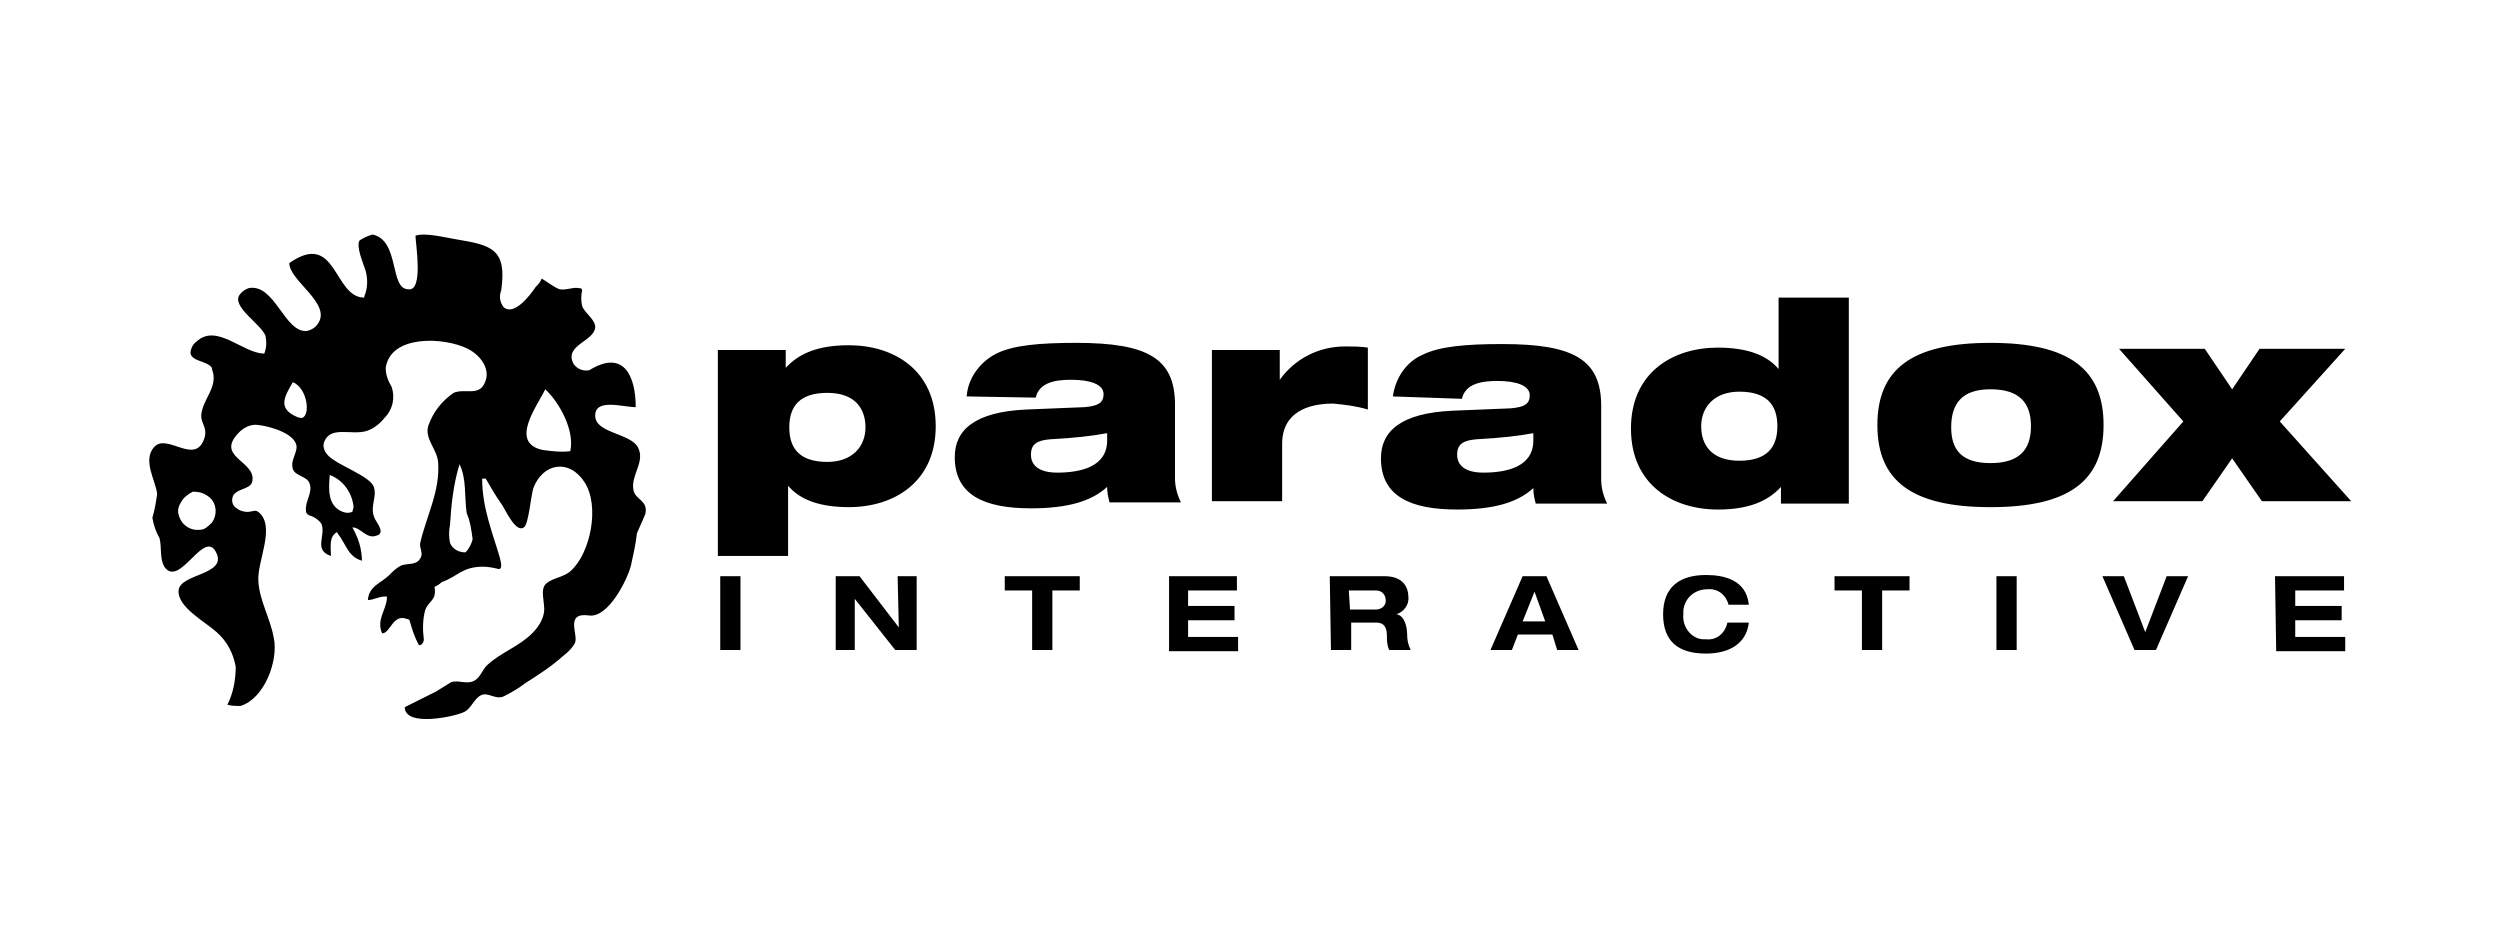 <svg xmlns="http://www.w3.org/2000/svg" width="210" height="80"><path d="M60.5 48.4h1.7v6.2h-1.7v-6.2zm14.9 0H77v6.2h-1.8l-3.4-4.3v4.3h-1.6v-6.2h2l3.3 4.3-.1-4.3zm11.3 1.2h-2.3v-1.2h6.3v1.2h-2.3v5h-1.7v-5zm11.4-1.2h5.8v1.2h-4.1v1.3h3.9v1.2h-3.9v1.4h4.2v1.2h-5.8v-6.3zm13.6 0h4.6c1.7 0 2 1.1 2 1.7.1.7-.4 1.3-1 1.5.7.1.9 1.1.9 1.7 0 .5.1.9.3 1.3h-1.8c-.2-.4-.2-.8-.2-1.2 0-.9-.4-1.1-.9-1.1h-2.1v2.3h-1.7l-.1-6.2zm1.7 2.8h2.2c.4 0 .8-.3.8-.7v-.1c0-.4-.3-.8-.8-.8H113.3l.1 1.6zm17 2.1h-2.9l-.5 1.3h-1.8l2.7-6.2h2l2.7 6.2h-1.8l-.4-1.3zm-1.5-3.6l-1 2.5h1.9l-.9-2.5zm16.3 1.1c-.2-.8-.9-1.4-1.8-1.3-1 0-1.9.7-2 1.8v.3c-.1 1 .6 2 1.6 2.1h.3c.9.1 1.6-.5 1.8-1.4h1.8c-.2 1.8-1.7 2.6-3.6 2.6-2.3 0-3.6-1-3.6-3.3s1.4-3.3 3.6-3.3c1.5 0 3.4.4 3.6 2.5h-1.7zm11.2-1.2h-2.3v-1.2h6.3v1.2h-2.3v5h-1.7v-5zm11.3-1.2h1.7v6.2h-1.7v-6.2zm8.9 0h1.8l1.8 4.7 1.8-4.7h1.8l-2.7 6.2h-1.8l-2.7-6.2zm14.5 0h5.8v1.2h-4.1v1.3h3.9v1.2h-3.9v1.4h4.2v1.2h-5.8l-.1-6.3zm-130.7-19H66v1.5c1.1-1.2 2.7-1.9 5.3-1.9 3.8 0 7.3 2.1 7.3 6.8s-3.5 6.8-7.3 6.8c-2.4 0-4.1-.6-5.1-1.8v5.9h-5.9V29.4zm9.1 9.4c2.1 0 3.2-1.3 3.2-2.9s-.9-2.9-3.2-2.9-3.2 1.1-3.2 2.9.9 2.9 3.2 2.9zm11.7-5.5c.1-1.5 1.1-2.9 2.5-3.6 1.4-.7 3.6-.9 6.7-.9 6 0 8.3 1.3 8.3 5.2v6.2c0 .7.2 1.4.5 2h-6c-.1-.4-.2-.8-.2-1.3-1.3 1.2-3.3 1.8-6.4 1.8-3.9 0-6.4-1.1-6.4-4.3 0-2.3 1.7-3.8 6-4l4.9-.2c1.2-.1 1.6-.4 1.6-1.1 0-.8-1.1-1.2-2.7-1.2-1.3 0-2.7.2-3 1.5l-5.8-.1zm11.7 3.1c-1 .2-2.7.4-4.7.5-1.1.1-1.6.4-1.6 1.3s.7 1.5 2.2 1.5c2 0 4.2-.5 4.2-2.7v-.6h-.1zm8.9-7h5.7v2.5c1.3-1.8 3.3-2.8 5.5-2.8.6 0 1.3 0 1.9.1v5.2c-1-.3-1.9-.4-2.9-.5-2.1 0-4.3.7-4.3 3.4v4.8h-5.9V29.4zm15.2 3.9c.2-1.5 1.1-2.9 2.5-3.5 1.4-.7 3.6-.9 6.7-.9 6 0 8.3 1.3 8.3 5.2v6.2c0 .7.2 1.4.5 2h-6c-.1-.4-.2-.8-.2-1.3-1.3 1.2-3.3 1.8-6.4 1.8-3.9 0-6.4-1.1-6.4-4.3 0-2.3 1.7-3.8 6-4l4.9-.2c1.2-.1 1.6-.4 1.6-1.1 0-.8-1.1-1.2-2.7-1.2-1.3 0-2.7.2-3 1.5l-5.8-.2zm11.7 3.1c-1 .2-2.7.4-4.7.5-1.1.1-1.6.4-1.6 1.3s.7 1.5 2.2 1.5c2 0 4.2-.5 4.2-2.7v-.6h-.1zm20.9 4.5c-1.1 1.2-2.7 1.9-5.3 1.9-3.8 0-7.3-2.1-7.3-6.8s3.5-6.8 7.3-6.8c2.4 0 4.1.6 5.1 1.8v-6h5.9v17.3h-5.7v-1.4zm-3.5-8c-2.1 0-3.2 1.3-3.2 2.9s.9 2.9 3.2 2.9 3.2-1.1 3.2-2.9-.9-2.9-3.2-2.9zm21.1-4.1c6.6 0 9.5 2.2 9.5 6.9s-2.9 6.9-9.5 6.9-9.5-2.2-9.5-6.9 2.9-6.9 9.5-6.9zm0 10.1c2.4 0 3.4-1.1 3.4-3.1s-1-3.1-3.4-3.1-3.3 1.2-3.3 3.2c0 1.9.9 3 3.3 3zm10.3 3.2l5.9-6.7-5.4-6.1h7.2l2.3 3.4 2.3-3.4h7.2l-5.5 6.1 6 6.7H190l-2.5-3.6-2.5 3.6h-7.5zm-124.3-1c-.2-1.2 1-2.3.4-3.5-.6-1.2-3.5-1.2-3.6-2.6-.1-1.6 2.3-.8 3.4-.8 0-2.6-1-4.9-3.9-3.1-.5.1-1-.1-1.3-.5-.9-1.6 1.7-1.9 1.8-3.1 0-.7-.9-1.2-1.1-1.8-.1-.4-.1-.9 0-1.3 0-.2-.2-.2-.3-.2-.5-.1-1 .2-1.6.1-.5-.2-1-.6-1.5-.9-.1.3-.3.5-.5.7-.4.6-1.8 2.5-2.7 1.7-.3-.4-.4-.9-.2-1.4.5-3.5-.8-3.8-3.8-4.3-.7-.1-2.6-.6-3.4-.3 0 .6.7 4.7-.6 4.5-1.6 0-.7-4.1-3-4.6-.4.1-.8.3-1.1.5-.3.5.3 1.9.5 2.5.2.7.2 1.5-.1 2.2v.1c-2.6 0-2.3-5.7-6.3-2.9 0 1.5 3.6 3.4 2.4 5.1-.2.3-.5.5-.9.6-1.9.2-2.7-4-4.9-3.6-.3.1-.6.3-.8.6-.6 1 1.8 2.4 2.2 3.4.1.5.1 1-.1 1.5-1.8 0-4-2.6-5.7-1-.3.2-.5.6-.5 1 .2.7 1.4.6 1.8 1.2v.1c.6 1.5-.8 2.5-.9 3.9 0 .7.5 1 .3 1.8-.7 2.5-3.1-.3-4.2.8s.1 2.9.2 4c-.1.7-.2 1.3-.4 2 .1.6.3 1.2.6 1.7.2.8 0 1.7.4 2.4 1.3 1.9 3.4-3.4 4.4-1.1.8 1.8-3.1 1.7-3.2 3.1s2.2 2.6 3.2 3.5c.9.8 1.4 1.8 1.6 2.9 0 1.1-.2 2.2-.7 3.2.4.1.7.1 1.1.1 2-.6 3.2-3.8 2.8-5.7-.3-1.7-1.2-3.1-1.3-4.8-.1-1.7 1.5-4.6 0-5.8l-.2-.1c-.2 0-.5.1-.7.1-.3 0-.7-.1-.9-.3-.4-.2-.5-.7-.3-1.1.4-.6 1.5-.5 1.6-1.2.3-1.7-3.2-2-1.1-4.1.4-.4 1-.7 1.6-.6 1 .1 3.4.8 3.2 2-.1.6-.5 1.1-.3 1.7.2.6 1.2.6 1.4 1.2.3.8-.4 1.5-.3 2.3 0 .2.1.3.3.4.4.1.8.4 1 .7.4 1-.7 2.2.8 2.7 0-.7-.2-1.6.5-2 .1.2.3.4.4.6.5.8.7 1.5 1.7 1.8 0-1-.3-1.9-.8-2.8.7 0 1.2 1 2 .7.8-.2.1-1-.1-1.4-.5-1 .2-1.8-.1-2.7-.3-.9-3-1.8-3.8-2.6-.3-.3-.5-.7-.4-1.1.5-1.5 2.3-.6 3.6-1 .6-.2 1.1-.6 1.5-1.1.7-.7.9-1.7.6-2.6-.3-.5-.5-1-.5-1.6.4-2.8 4.9-2.6 6.9-1.6 1 .5 2 1.7 1.4 2.9-.5 1.1-1.7.4-2.6.8-1 .7-1.7 1.6-2.1 2.7-.4 1.1.7 2 .8 3.1.2 2.4-1 4.6-1.5 6.8-.1.4.3.9 0 1.3-.3.6-1.1.4-1.6.6-.4.2-.7.5-1 .8-.7.7-1.7.9-1.8 2.1.5 0 .9-.3 1.5-.3.1 0 .1 0 .1.1v.1c-.1 1-.9 1.8-.4 2.9.7 0 .9-1.7 2.1-1.2.1 0 .1 0 .2.1.2.7.4 1.4.8 2.1.2 0 .4-.2.4-.5-.1-.8-.1-1.6.1-2.4.3-.9 1-.8.8-2 .2-.1.4-.2.6-.4 1.4-.5 1.7-1.3 3.5-1.3.4 0 .9.1 1.3.2.3 0 .2-.5.1-.9-.6-2.1-1.5-4.2-1.5-6.7h.3c.4.7.8 1.4 1.3 2.1.3.4 1.2 2.5 1.9 2 .4-.2.6-2.7.8-3.3.8-2.1 3-2.5 4.3-.5s.5 5.9-1.1 7.4c-.6.6-1.5.6-2.1 1.1-.6.5-.1 1.6-.2 2.4-.1.7-.5 1.3-1 1.8-1.1 1.1-2.6 1.6-3.7 2.6-.5.4-.6 1.1-1.2 1.4s-1.3-.1-1.9.1l-1.3.8-2.6 1.3c0 1.7 4.2.8 5 .4.6-.3.8-1.1 1.4-1.4.6-.3 1.2.4 1.9.1.6-.3 1.3-.7 1.8-1.1 1.1-.7 2.2-1.4 3.2-2.3.4-.3.8-.7 1-1.1.3-.7-.9-2.6 1.2-2.3 1.6.2 3.2-3 3.5-4.2.2-.9.4-1.8.5-2.7l.7-1.6c.3-1.2-.9-1.2-1-2.1zm-36.4 3.4c-.8.1-1.6-.4-1.8-1.3-.1-.3 0-.7.2-1 .2-.4.6-.7 1-.9.5 0 .9.1 1.3.4.7.5.8 1.5.3 2.2-.3.3-.6.6-1 .6zm8.6-9.4c-.2 0-.3 0-.5-.1-1.6-.7-1-1.7-.3-2.9 1.2.5 1.5 2.7.8 3zm2.3 4.8c1.1.4 1.9 1.5 2 2.7 0 .1-.1.3-.1.4-.3.1-.5.1-.8 0-1.3-.5-1.2-1.9-1.1-3.1zm12 5.4c-.1.4-.3.8-.6 1.1-.6 0-1.1-.3-1.3-.8-.1-.5-.1-1 0-1.5.1-1.7.3-3.5.8-5.1.6 1.2.4 2.7.6 4.1.3.7.4 1.4.5 2.2zm8.2-7.4c-.8.1-1.5 0-2.3-.1-2.9-.6-.4-3.8.2-5.1 1.2 1.1 2.5 3.5 2.1 5.2z"/></svg>